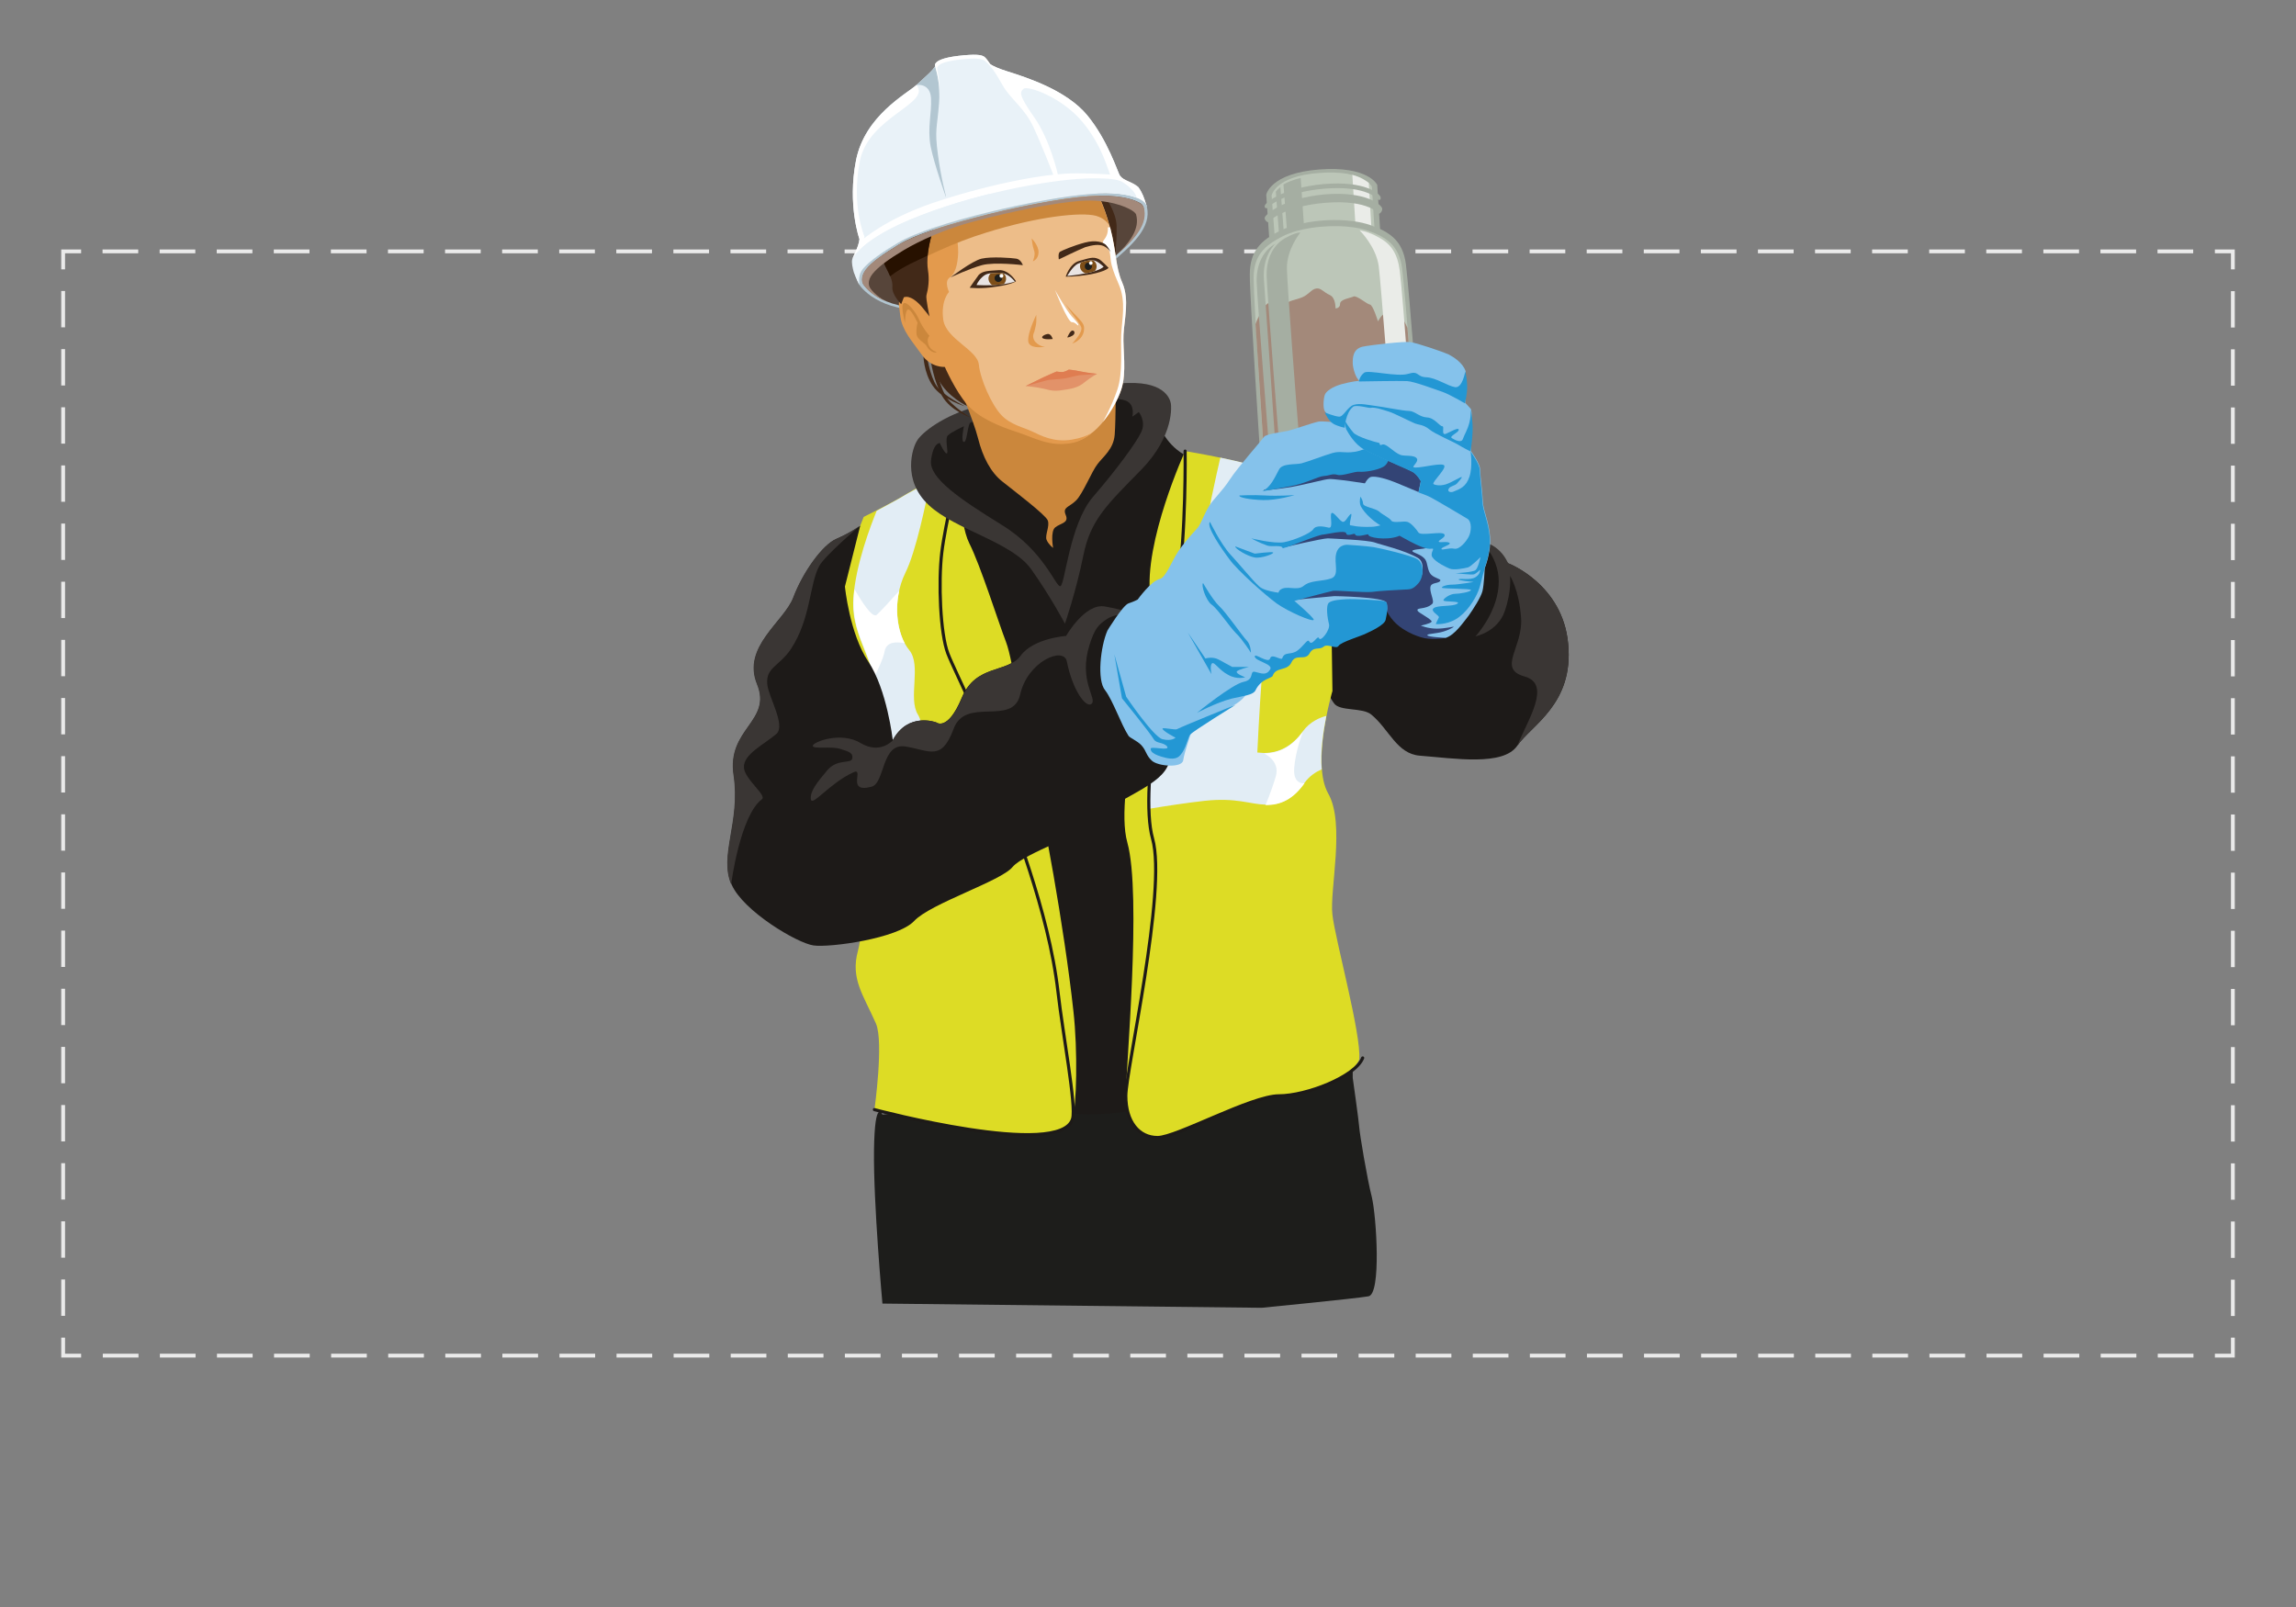 <?xml version="1.0" encoding="UTF-8"?> <!-- Generator: Adobe Illustrator 23.0.4, SVG Export Plug-In . SVG Version: 6.00 Build 0) --> <svg xmlns="http://www.w3.org/2000/svg" xmlns:xlink="http://www.w3.org/1999/xlink" id="Layer_1" x="0px" y="0px" viewBox="0 0 600 420" style="enable-background:new 0 0 600 420;" xml:space="preserve"><rect x="0" y="0" width="600" height="420" fill="#808080" stroke="none"/> <style type="text/css"> .st0{fill:none;stroke:#EAEAEA;stroke-miterlimit:10;} .st1{fill:none;stroke:#EAEAEA;stroke-miterlimit:10;stroke-dasharray:9.323,5.594;} .st2{fill:none;stroke:#EAEAEA;stroke-miterlimit:10;stroke-dasharray:9.498,5.699;} .st3{fill:#1D1D1B;} .st4{fill:#845A2E;} .st5{fill:#422918;} .st6{fill:#1D1A18;} .st7{fill:#3A3634;} .st8{fill:#A5AEA2;} .st9{fill:#BCC6B8;} .st10{fill:#EAECE8;} .st11{fill:#A3897A;} .st12{fill:#DDDC25;} .st13{fill:#E2EDF5;} .st14{fill:#FFFFFF;} .st15{fill:none;stroke:#1D1A18;stroke-width:0.817;stroke-linecap:round;stroke-linejoin:round;stroke-miterlimit:10;} .st16{fill:#CB873C;} .st17{fill:#B2C6D1;} .st18{fill:#57453A;} .st19{fill:#EDBD89;} .st20{fill:#E39A4D;} .st21{fill:#271100;} .st22{fill:#E9E4E3;} .st23{clip-path:url(#SVGID_2_);fill:#7D4E18;} .st24{fill:#E29269;} .st25{clip-path:url(#SVGID_4_);fill:#7D4E18;} .st26{fill:#DF7D51;} .st27{fill:#E9F2F8;} .st28{fill:#334475;} .st29{fill:#85C2EB;} .st30{fill:#2397D4;} </style> <g> <g> <g> <polyline class="st0" points="583.5,349.6 583.5,354.3 578.8,354.3 "></polyline> <line class="st1" x1="573.2" y1="354.3" x2="24" y2="354.3"></line> <polyline class="st0" points="21.2,354.3 16.5,354.3 16.5,349.6 "></polyline> <line class="st2" x1="16.5" y1="343.9" x2="16.5" y2="73.2"></line> <polyline class="st0" points="16.5,70.4 16.5,65.7 21.2,65.7 "></polyline> <line class="st1" x1="26.8" y1="65.7" x2="576" y2="65.7"></line> <polyline class="st0" points="578.8,65.7 583.5,65.7 583.5,70.4 "></polyline> <line class="st2" x1="583.5" y1="76.1" x2="583.5" y2="346.8"></line> </g> </g> </g> <g> <path class="st3" d="M230.6,291.3c0,0-2-4.6-2.2,9.2s2.2,40.2,2.2,40.2l99.1,1.1c0,0,24.5-2.4,27.9-3c3.4-0.5,2.1-20.8,0.9-25.9 c-1.3-5.1-3.2-16.7-3.3-18.3s-1.7-12.9-1.7-12.9v-1.7L230.6,291.3z"></path> <path class="st4" d="M205.7,190.9c0,0,7.9,11.2,11.2,11.7c3.3,0.6,19.2-3.2,19.2-3.2l-8.2,18.8c0,0-8.2,4-16.4,3.8 c-8.2-0.3-15.5-3.1-15.5-3.1l7.4-14.6L205.7,190.9z"></path> <path class="st4" d="M237.9,262.9c0,0,3.1,4.9,3.2,7.4c0.1,2.5-4.8,7.6-4.8,7.6l14.3,6.8c0,0-6.2-12.1-2.6-13.4 c3.7-1.3,5.4-5.1,5.4-5.1L237.9,262.9z"></path> <path class="st5" d="M243.4,94.2c0,0,0.8,4.7,4,8c3.2,3.4,7.1,4.7,7.1,4.7l-6.9-11.7L243.4,94.2z"></path> <path class="st6" d="M387,141.5c0,0,4.4,2.5,7.1,5.7c0,0,14.3,5.4,15.7,21.1c1.5,15.7-9.6,21.2-13.3,26.6 c-3.7,5.4-16.4,3.3-25.5,2.6c-6-0.5-8-6.9-12.6-10.7c-2.3-2-8.3-0.8-9.8-3c-4.7-6.4-3.8-19.4-3.8-19.4l1.2-32.9L387,141.5z"></path> <path class="st7" d="M387,141.5c0,0,4.7,0.4,7.1,5.7c0,0,14.3,5.4,15.7,21.1c1.5,15.7-9.6,21.2-13.3,26.6 c2.7-6.7,9.1-16.1,1.9-18.1c-7.2-2-0.4-7.6-0.9-15.2c-0.5-7.5-2.9-11.1-2.9-11.1s0.5,3.9-1.4,9.3c-1.9,5.4-7.6,6.5-7.6,6.5 s5.4-5.8,6-13C392.3,146.1,387,141.5,387,141.5z"></path> <path class="st8" d="M330.9,50.9c0,0,1-5.6,13.8-6.6c12.9-1,15.2,4,15.2,4l0.8,12.3l-29,1.9L330.9,50.9z"></path> <path class="st9" d="M332.3,51.1c0,0,0.9-5.1,12.5-5.9c11.6-0.9,13.7,3.6,13.7,3.6l0.7,11.1l-26.1,1.7L332.3,51.1z"></path> <path class="st8" d="M336.4,61.4l4.5-0.3l-1-14.6c-2,0.5-3.5,1.1-4.5,1.7L336.4,61.4z"></path> <path class="st8" d="M334.4,63.2l-1-13.1c0.3-0.5,1.2-1.2,1.2-1.2l1,13.3L334.4,63.2z"></path> <path class="st10" d="M353.4,45.7l0.9,14.5l4.1-0.3l-0.7-12.1C356.9,47.2,355.6,46.3,353.4,45.7z"></path> <path class="st8" d="M346.1,57.6c0,0,6.7-0.6,11.9,1.2c5.2,1.8,8.6,4.1,9.4,10.3c0.8,6.2,3.9,46.5,3.9,46.5l-20.4,1.5l-21.5,3 c0,0-2.8-42-2.8-48.3c0-6.3,3-9,7.9-11.5C339.4,57.9,346.1,57.6,346.1,57.6"></path> <path class="st9" d="M346.2,59.2c0,0,6.3-0.6,11.3,1.1c4.9,1.7,8.1,3.9,8.9,9.8c0.8,5.9,3.7,44.2,3.7,44.2l-19.4,1.4l-20.4,2.8 c0,0-2.7-39.9-2.7-45.8c0-6,2.9-8.5,7.5-10.9C339.8,59.4,346.2,59.2,346.2,59.2"></path> <path class="st11" d="M330.3,118.5l20.4-2.8l19.4-1.4c0,0-1.2-15.8-2.3-28.6c-0.6-1.4-1.5-3.1-2.5-3.2c-1.9-0.1-2.8-0.7-3.6-0.4 c-0.8,0.3-1.6,1.9-1.6,1.9s-1.3-4.3-2.1-4.4c-0.8-0.1-3.5-2.5-4.3-2.1c-0.8,0.4-3.5,0.7-3.5,1.9c0,1.2-1.2,1.2-1.2,1.2 s0.1-2.8-1.5-3.5c-1.6-0.7-2.3-1.9-3.5-1.7c-1.2,0.1-2,1.6-3.7,2.3c-1.7,0.7-3.7,0.9-4.1,1.7c-0.4,0.8-0.9-1.7-1.9-1.6 s-3.5,1.6-4,2.5c-0.4,0.7-1.6,2.6-2.2,4.4C329,98.3,330.3,118.5,330.3,118.5z"></path> <g> <path class="st10" d="M360.3,69.6c0.6,4.9,2.9,35.2,3.9,48.2l5.3-0.4c0,0-2.9-40.4-3.7-46.6c-0.6-4.6-2.3-7-5.4-8.7 c-3-1.7-5.1-1.9-5.1-1.9S359.6,64.4,360.3,69.6z"></path> </g> <g> <path class="st8" d="M336.3,70.2c0.1,4.7,2.3,33.4,3.3,45.7l-5.3,0.4c0,0-3.1-38.3-3.3-44.2c-0.1-4.9,2-8.3,4.9-9.9 c2.9-1.6,3.9-1.4,3.9-1.4S336.2,65.2,336.3,70.2z"></path> <path class="st8" d="M331.7,117.8c0,0-3.1-38.3-3.3-44.2c-0.1-4.9,2-8.3,4.9-9.9c0,0-3.5,3-3,9.5c0.5,6.5,3.1,44.7,3.1,44.7 L331.7,117.8z"></path> </g> <path class="st6" d="M302.9,111.1c0,0,1.9,5.6,7.5,8.2c5.7,2.6,29.1,9.2,29.1,9.2l5.2,146.4c0,0-31.3,14.7-55.9,16.2 c-24.5,1.5-44.1-12.1-44.1-12.1L227,138.3c0,0,20-10.6,23-14c3-3.4,2.6-6.8,2.6-6.8L302.9,111.1z"></path> <path class="st12" d="M309.7,117.9c0,0-10.9,23.8-9.1,38.1c1.9,14.3-9.8,50.6-6,64.2c3.8,13.6-0.4,59.5-0.4,66.2 c0,6.8,3.4,10.9,8.3,10.9c4.9,0,24.5-10.9,31.7-10.9c7.2,0,19.1-4.6,21-9.5c0.6-6.5-6.3-31.4-7-37.8c-0.8-6.4,3.4-23.8-1.1-31.7 c-4.5-7.9,1.1-26.8,1.1-26.8l-0.8-54.7c0,0-14-2.6-21.1-4.5C319.1,119.4,309.7,117.9,309.7,117.9z"></path> <path class="st13" d="M300.2,211.4c4.8-0.8,10.1-1.6,14.6-2.1c8.3-0.9,11.8,0.9,15.9,1c4.1,0.1,7.4-1.7,10.2-5.7 c1.3-1.8,3-2.9,4.5-3.5c-0.4-4.6,0.4-9.9,1.2-14c-1.6,0.4-4.3,1.5-6.1,4c-2.8,3.9-6.2,5.7-10.2,5.7c-4.1-0.1-7.5-1.9-15.9-1 c-4.2,0.5-9,1.2-13.5,1.9l-0.5,7.4L300.2,211.4z"></path> <path class="st14" d="M340.5,191.2c-2.8,3.9-6.2,5.7-10.2,5.7c0,0,4.3,1.9,3.1,6c-1.2,4.1-2.7,7.5-2.7,7.5 c4.1,0.1,7.4-1.7,10.2-5.7c0,0-3,0.5-2.7-3.9C338.5,196.3,340.5,191.2,340.5,191.2z"></path> <path class="st15" d="M309.7,117.9c0,0,0.3,21.2-1.9,35.5c-2.2,14.3-10.4,52.2-6.6,65.8c3.8,13.6-7,60.5-7,67.2 c0,6.8,3.4,10.9,8.3,10.9c4.9,0,24.5-10.9,31.7-10.9c7.2,0,20-5,21.9-9.9"></path> <path class="st13" d="M334.3,123.2c-2.9-0.6-5.8-1.3-8-1.9c-2.4-0.6-4.9-1.2-7.4-1.7c-1.1,4.8-3.5,15.4-4.3,21.7 c-1.1,8.3-4.2,33.2-3.4,38.5c0.8,5.3-3.3,24.7-3.3,24.7l20.2,2c0,0,1.2-29.3,2.7-41c1.5-11.7,0.4-27.9,0.8-32.1 C331.8,130.5,333.4,125.8,334.3,123.2z"></path> <path class="st12" d="M225.7,135.1c0,0,7.5-3.7,11.2-6c3.7-2.3,13.8-7.2,13.8-7.2s-0.3,14.3,2.6,20.1c2.9,5.7,7.6,20.6,9.6,25.8 c2,5.2,3.9,22.1,7.3,35.3c2.3,8.9,7.9,39.1,10.3,61.1c1.2,10.6,0.8,24.9-0.2,28.3c-3.1,10.6-51.8-2.4-51.8-2.4s2.5-17.8,0.4-22.6 c-3.3-7.5-6.7-11.7-4.7-19c3.1-11.9-2.4-33.7-2.4-33.7s10.1-30.1,2.9-39.3c-7.2-9.2-4.9-14.1-4.6-20.6 C220.3,148.3,225.7,135.1,225.7,135.1z"></path> <path class="st15" d="M250.7,121.9c0,0-3.7,15-4.6,22.6c-0.9,7.6-0.4,21.1,1.6,26.3c2,5.2,10.8,21.9,14.2,35.1 c2.3,8.9,12.1,31.5,14.6,53.5c1.2,10.6,4.8,29.6,3.8,33c-3.1,10.6-51.8-2.4-51.8-2.4"></path> <path class="st13" d="M270.2,203c-0.3-1-0.5-2.1-0.8-3.2c-3.2-0.1-6-0.1-7.9,0c-6.1,0.2-20.2,4.5-25.5,2.3c-2.7-1.1-6.7-2.7-10-3.9 c-0.9,4.7-2,9.1-2.9,12.2c3.4,1.3,9.7,3.7,13.3,5.2c5.3,2.2,19.4-2.1,25.5-2.3c2.4-0.1,6.3,0,10.6,0.1 C271.6,208.9,270.8,205.3,270.2,203z"></path> <path class="st13" d="M239.9,186.8c-2.7-4.3,1-12.9-2.3-16.9c-3.3-4-4.6-12.9-1-20.2c2.8-5.6,5.4-18.4,6.5-23.9 c-2.3,1.2-4.7,2.5-6.1,3.3c-2.1,1.3-5.5,3.1-7.9,4.4c-1.5,3.7-5.5,14-6.1,22.9c-0.7,11,7,16.9,6,28.2c-1,11.3,0,25.6,0,25.6 l14.8,1.5C243.7,211.6,242.5,191.1,239.9,186.8z"></path> <path class="st14" d="M231.2,170.1c0.5-2.4,3-2.4,5.2-2c-1.8-3.4-2.6-8.6-1.4-13.7c-2.3,2.6-5,5.5-5.9,6.3c-1.2,1-4.3-4.1-5.8-6.7 c-0.1,0.8-0.2,1.6-0.2,2.4c-0.5,8.2,3.7,13.6,5.4,20.6C229.4,174.9,230.8,172.3,231.2,170.1z"></path> <path class="st7" d="M296.6,100.1c9.2,0.3,9.4,5.6,9.4,5.6s1.1,8-7.8,17.1c-8.9,9.1-13.2,13-15.1,22.4c-1.9,9.4-4.8,17.8-4.8,17.8 s-3.7-7-8.8-14.2c-5.1-7.2-19.9-10.3-26.8-16.8c-7-6.5-4.3-15-3-16.9c1.2-2,6.7-6.5,15.6-8.9C264,103.8,287.3,99.8,296.6,100.1z"></path> <path class="st6" d="M277.1,153.2c-1.2,0.3-4.2-9.2-15.3-16c-11-6.8-19.1-12.3-18.5-16.9c0.6-4.7,2.3-4.5,2.3-4.5s1.2,2.7,1.8,2.7 c0.6,0-0.6-3.8,0.3-4.7c0.9-0.9,4.2-2.4,4.2-2.4s-0.9,4.1,0,4.1c0.9,0,0.9-4.8,1.8-5.1c0.9-0.3,10.9-4.4,21.5-5.4 c10.6-1.1,16.9-1.2,19.2-0.2c2.3,1.1,1.5,4.1,1.5,4.1l1.7-1.2c0,0,2,2.4,0.6,5.3c-1.4,2.9-6.4,9.7-12.6,16.9 C279.5,137,278.3,152.9,277.1,153.2z"></path> <path class="st16" d="M250,99.5c0,0,4.4,10.3,5.6,15.1c1.2,4.8,3.3,8.9,6.4,11.3c3,2.4,11.2,8.6,11.8,10.1c0.6,1.5-0.8,3.9-0.3,5.1 c0.5,1.2,1.7,2.1,1.7,2.1s-0.8-4.4,0.6-5.4c1.4-1.1,3.6-1.1,2.7-3.2c-0.9-2.1,0.9-2,2.7-3.8c1.8-1.8,4.1-7.6,5.6-9.5 c1.5-2,4.2-3.9,4.5-7.7c0.3-3.8,0.3-15.6,0.3-15.6L250,99.5z"></path> <path class="st5" d="M241.3,92.7c0,0,0,4.6,2.5,8.2c2.5,3.6,8.4,5.3,8.4,5.3s-5.8-2.8-7.5-5.4c-1.7-2.7-2.4-7.4-2.4-7.4L241.3,92.7 z"></path> <path class="st5" d="M243.2,94.1c0,0,0.8,5.6,3,9.4c2.2,3.9,7.4,5.6,7.4,5.6s-5.1-3-6.6-5.8c-1.5-2.8-2.9-8.6-2.9-8.6L243.2,94.1z"></path> <path class="st17" d="M253.6,54C239,58.1,225.2,67,224.2,68.6c-1,1.6-0.4,4.4,0.3,5.7c0.7,1.3,6.9,8.5,21,6.2 c14.1-2.3,38.3-6.3,44.4-11.4C296,64,301,59.4,299.7,54c-0.4-1.6-4.3-5-8.9-5.4C280.9,47.8,268.1,49.9,253.6,54z"></path> <path class="st18" d="M253.6,53.7c-14.4,4.1-28.1,12.8-29.1,14.4c-1,1.6,0.4,4.6,0.9,5.8c0.5,1.2,6.2,8.3,20.2,6 c14-2.3,37.9-6.2,43.9-11.3c6-5.1,10.6-9.7,9.3-14.5c-0.4-1.6-3.9-5.4-8.5-5.8C280.7,47.6,268.1,49.7,253.6,53.7z"></path> <path class="st5" d="M288.9,51.6c0,0,2.8,3.8,2.9,7.5c0.1,3.8-0.6,10.9-0.6,10.9l-5.7-18.3L288.9,51.6z"></path> <path class="st19" d="M286.2,49.6c0,0,2.1,3.1,3.9,9.9c1.8,6.8,1.3,10.1,3.2,14.5c1.9,4.4,0.5,9.6,0.3,13.5 c-0.2,3.9,0.9,9.9-0.6,14.4c-1.5,4.5-6.3,12.3-12.3,13.6c-6,1.3-10.2-1.3-14.8-2.8c-4.6-1.5-9.8-3.7-12.9-7.1 c-3.1-3.5-5.9-9.9-5.9-9.9s-3.5,0.3-6.1-3.3c-2.5-3.6-5.1-6.3-5.5-9.8c-0.5-3.6-0.9-4.5,0.8-5.1c1.7-0.6,1.1-4.8,0.8-8.4 c-0.3-3.6-3.8-6.3-3.8-6.3s18.4-8.7,31.9-11.2C278.5,49.3,286.2,49.6,286.2,49.6z"></path> <path class="st20" d="M233.1,63c0,0,3.5,2.6,3.8,6.3c0.3,3.6,0.9,7.8-0.8,8.4c-1.7,0.6-1.2,1.5-0.8,5.1c0.5,3.6,3,6.3,5.5,9.8 c2.5,3.6,6.1,3.3,6.1,3.3s2.8,6.4,5.9,9.9c3.1,3.5,8.3,5.6,12.9,7.1c4.6,1.5,8.8,4.1,14.8,2.8c2.1-0.5,4-1.7,5.7-3.3 c0,0-1.3,1.7-6.1,2.5c-4.7,0.8-8.2-1.1-10.3-2.1c-2.2-1.1-5.7-1.7-8.2-4.4c-2.5-2.7-5.4-9.2-5.8-13.1c-0.4-3.9-8.5-6.6-9.3-11.7 c-0.7-5.1,1.5-7.3,1.5-7.3s-1.3-2.7,0.1-3.7c1.4-0.9,2.2-3.2,2.3-6.7c0-3.5-1.2-8.9-1.2-8.9s-3.7,0.6-8.1,2.3 C236.9,60.9,233.1,63,233.1,63z"></path> <path class="st16" d="M289.8,58.7L289.8,58.7c-1.7-6.3-3.6-9.1-3.6-9.1s-7.7-0.4-21.2,2.2C251.5,54.3,233.1,63,233.1,63 s3.5,2.6,3.8,6.3c0,0.1,0,0.3,0,0.4c4.6-2.5,12.3-6.3,20.8-8.9c13.7-4.3,24.9-5.4,28.7-4.4C288.5,57,289.4,58.2,289.8,58.7z"></path> <g> <path class="st14" d="M289.5,59.4c0.2,3-1.8,3.4-1.2,4.3c0.6,0.9,1.4,1.3,1.7,2.2c0.2,0.9,0.2,2.3,0.5,3.4 c0.5,1.9,1.3,3.7,1.9,5.1c1.9,4.4,0.8,9.1,0.6,13c-0.2,3.9,0.5,9.9-1,14.4c-1.5,4.5-3.8,8.5-3.8,8.5c2.3-2.8,4-6.1,4.8-8.5 c1.5-4.5,0.4-10.5,0.6-14.4c0.2-3.9,1.6-9.1-0.3-13.5c-1.9-4.4-1.4-7.6-3.2-14.5L289.5,59.4z"></path> </g> <path class="st5" d="M244.4,58.4c0,0-2.7,7.2-1.9,12.2c0.4,2.5,0.1,4.8-0.4,6.6c-0.2,0.8,0.8,5.5,0.8,5.5s-0.9-1.2-2-2.5 c-1.1-1.3-3.1-3.1-4.7-2.5l-0.7,1.8c0,0-2.5-2.5-2.3-4.5c0.3-3.7-4.4-7-1.7-9.8C234.1,62.3,244.4,58.4,244.4,58.4z"></path> <path class="st21" d="M232.6,72.2c3.7-2.8,7.2-4.1,9.8-5.4c0-0.3,0.1-0.5,0.1-0.8c0,0,0,0,0,0c0.4-3.2,1.4-6.2,1.7-7.2c0,0,0,0,0,0 c0-0.1,0-0.1,0.1-0.2c0,0,0-0.1,0-0.1c0,0,0,0,0-0.1c0,0,0-0.1,0-0.1s-10.4,4-13,6.7C229.4,67.2,231.6,69.6,232.6,72.2z"></path> <path class="st5" d="M253.4,75.2c0,0,2-2.9,2.4-3.4c1.2-1.1,2.7-1,5.3-1.2c2.6-0.1,4.4,2.9,4.4,2.9s-0.9,0.8-5,1.4 C256.3,75.6,253.4,75.2,253.4,75.2z"></path> <path class="st22" d="M265.2,73.6c0,0-1.7-2.4-4.1-2.3c-2.3,0.1-3.2,0-4.4,1.1c-1.2,1.1-1.5,2.1-1.5,2.1s3.4,0.2,5.8-0.1 C263.5,74.2,265.2,73.6,265.2,73.6z"></path> <path class="st5" d="M289.7,70c0,0-2-2.1-2.6-2.3c-1.5-0.7-2.5-0.2-5.1,0.5c-2.5,0.7-3.5,4.1-3.5,4.1s2.4,0.1,6.5-0.6 C289.1,70.9,289.7,70,289.7,70z"></path> <path class="st22" d="M278.9,72.1c0,0,1.4-2.5,2.8-3.2c1.4-0.6,3.5-1.2,4.6-0.7c1.1,0.5,2.1,1.5,2.1,1.5s-0.7,0.9-4,1.6 C281.1,72,278.9,72.1,278.9,72.1z"></path> <g> <defs> <path id="SVGID_1_" d="M278.9,72.1c0,0,1.4-2.5,2.8-3.2c1.4-0.6,3.5-1.2,4.6-0.7c1.1,0.5,2.1,1.5,2.1,1.5s-0.7,0.9-4,1.6 C281.1,72,278.9,72.1,278.9,72.1z"></path> </defs> <clipPath id="SVGID_2_"> <use xlink:href="#SVGID_1_" style="overflow:visible;"></use> </clipPath> <path class="st23" d="M282.3,70.1c0.3,1,1.5,1.7,2.7,1.4c1.2-0.3,1.8-1.4,1.5-2.4c-0.3-1-1.5-1.7-2.7-1.4 C282.6,68,282,69.1,282.3,70.1z"></path> </g> <path class="st3" d="M283.5,69.9c0.2,0.5,0.7,0.8,1.2,0.6c0.5-0.2,0.8-0.7,0.6-1.2c-0.2-0.5-0.7-0.8-1.2-0.6 C283.6,68.8,283.4,69.4,283.5,69.9z"></path> <path class="st14" d="M284.6,68.9c0.1,0.3,0.4,0.4,0.6,0.3c0.3-0.1,0.4-0.4,0.3-0.6c-0.1-0.3-0.4-0.4-0.6-0.3 C284.7,68.4,284.5,68.7,284.6,68.9z"></path> <path class="st5" d="M267.3,69.3c0,0-0.5-1.5-1.7-1.7c-1.3-0.2-6.5-0.6-9.1,0c-2.5,0.6-8.1,4.9-8.1,4.9s4.9-2.3,8.2-3.2 S267.3,69.3,267.3,69.3z"></path> <path class="st5" d="M276.7,67.8c0,0-0.3-1.6,0.3-2c0.7-0.4,3.5-1.6,6.5-2.4c3-0.8,4.9,0,5.5,0.6c0.6,0.6,1.3,1.9,1.3,1.9 s-0.8-1.1-1.9-1.6c-1.2-0.5-2.8-0.3-4.8,0.3C281.6,65.4,276.7,67.8,276.7,67.8z"></path> <path class="st20" d="M269.9,68.3c0,0,0.8-1.8,0.3-2.9c-0.4-1.1-0.6-3.1-0.6-3.1s1.8,1.8,1.8,3.6C271.4,67.8,269.9,68.3,269.9,68.3 z"></path> <path class="st20" d="M270.8,82.3c0,0,0.1,1.8-0.1,2.7c-0.2,0.8-0.3,1.5-0.6,2.2c-0.3,0.7,0,1.7,0.5,2.2c1.4,1.4,2.6,1.2,2.6,1.2 s-3.3,0.7-4.3-0.8C267.9,88.2,270.8,82.3,270.8,82.3z"></path> <path class="st20" d="M278.4,79.4c0,0,0.9,1.4,2,2.9c1,1.3,2.1,2.8,2.2,3.4c0.2,1.4-2.4,4.1-2.4,4.1s3.2-1,3.1-4.1 c0-1.2-1.1-2.1-2.1-3.2C279.7,81,278.4,79.4,278.4,79.4z"></path> <path class="st5" d="M275.1,88.6c0,0-0.4-1.5-1.4-1.3c-1,0.2-1.9,0.9-1,1.2C273.5,88.8,275.1,88.6,275.1,88.6z"></path> <path class="st5" d="M278.9,88.2c0,0,0.7-1.7,1.3-1.8c0.6-0.1,0.9,0.8,0.1,1.3C279.5,88.2,278.9,88.2,278.9,88.2z"></path> <path class="st24" d="M286.7,97.7c0,0-2.3-0.2-4.2-0.6c-1.9-0.4-3.2-0.5-3.2-0.5s-0.6,0.4-1.4,0.6c-0.7,0.1-1.8-0.1-1.8-0.1 s-1.2,0.5-3.4,1.5c-2.2,1.1-4.7,2.3-4.7,2.3s2.6,0.2,4.8,0.7c2.2,0.6,3.1,0.7,5.9,0.2c2.7-0.4,3.8-1.1,5-2.1 C284.9,98.7,286.7,97.7,286.7,97.7z"></path> <g> <defs> <path id="SVGID_3_" d="M265.2,73.6c0,0-1.7-2.4-4.1-2.3c-2.3,0.1-3.2,0-4.4,1.1c-1.2,1.1-1.5,2.1-1.5,2.1s3.4,0.2,5.8-0.1 C263.5,74.2,265.2,73.6,265.2,73.6z"></path> </defs> <clipPath id="SVGID_4_"> <use xlink:href="#SVGID_3_" style="overflow:visible;"></use> </clipPath> <path class="st25" d="M262.9,73c-0.1,1.1-1.1,2-2.4,1.9c-1.3-0.1-2.2-1-2.2-2.2c0.1-1.1,1.1-2,2.4-1.9C262,70.9,263,71.8,262.9,73 z"></path> </g> <path class="st3" d="M261.9,72.7c0,0.6-0.5,1-1,1c-0.6,0-1-0.5-1-1c0-0.6,0.5-1,1-1C261.4,71.6,261.9,72.1,261.9,72.7z"></path> <path class="st14" d="M262.2,72.1c0,0.3-0.2,0.5-0.5,0.5c-0.3,0-0.5-0.2-0.5-0.5c0-0.3,0.2-0.5,0.5-0.5 C262,71.5,262.2,71.8,262.2,72.1z"></path> <path class="st14" d="M281.8,85c-0.1,0.3-0.7-0.8-1.7-0.8c-1.1,0-4.4-8.4-4.4-8.4s3.1,5.5,4.3,6.8C281.2,83.9,281.9,84.7,281.8,85z "></path> <path class="st26" d="M286.7,97.7c0,0-2.3-0.2-4.2-0.6c-1.9-0.4-3.2-0.5-3.2-0.5s-0.6,0.4-1.4,0.6c-0.7,0.1-1.8-0.1-1.8-0.1 s-1.2,0.5-3.4,1.5c-2.2,1.1-4.7,2.3-4.7,2.3s3-0.8,5.6-1.5c1.2-0.3,2.9-0.2,4.6-0.5c1.8-0.3,3.5-0.9,4.7-0.9 C285.1,97.9,286.7,97.7,286.7,97.7z"></path> <path class="st27" d="M224.6,62.5c0,0-3.2-8.9-0.9-20.6c2.3-11.7,13.2-17.4,15.8-19.7c2.6-2.4,4.4-3.9,5-5.1 c0.6-1.2,11.7-2.4,12.7-1.6c1,0.7,1.2,1.7,6.2,3.2c5,1.6,15.3,4.9,20.7,11.4c5.4,6.5,7.9,14.7,8.6,15.9c0.7,1.2,4.5,2.4,4.9,3.1 c0.5,0.7,0.8,1.4,1.1,2c0.6,1.5,0.9,2.9,0.9,2.9s-2.1-4.3-14.8-3.4c-12.7,0.9-41.5,7.5-50.2,12.7c-4.1,2.4-7.7,4.9-9.3,6.9 c-1.6,2-0.8,4.2-0.8,4.2s-0.8-1.6-1.4-3.3c-0.3-1.1-0.6-2.5-0.4-3.3C222.9,67.1,224.4,64.6,224.6,62.5z"></path> <path class="st14" d="M298.7,51.1c-0.3-0.7-0.6-1.3-1.1-2c-0.5-0.7-4.2-1.9-4.9-3.1c-0.7-1.2-3.2-9.3-8.6-15.9 c-5.4-6.5-15.6-9.8-20.7-11.4c-5-1.6-5.3-2.5-6.2-3.2c-0.5-0.4-3.2-0.3-6,0c3.8,12.9,5.9,26.2,8.1,39.6c9.6-2.3,19.5-4,25.6-4.5 c12.7-0.9,14.8,3.4,14.8,3.4S299.3,52.5,298.7,51.1z"></path> <g> <path class="st14" d="M225.9,61.8c0,0-3.5-8-1.2-19.7c2.3-11.7,18.8-15,14.8-19.9c-2.6,2.4-13.5,8.1-15.8,19.7 c-2.3,11.7,0.9,20.6,0.9,20.6c-0.2,2.1-1.8,4.6-1.9,5.4C222.9,67.1,225.7,63.9,225.9,61.8z"></path> </g> <path class="st27" d="M290.3,46.1c-0.7-1.2-2-7.7-7.4-14.2c-5.4-6.5-14.3-9.6-15.4-8.7c-1,0.9-1.4,1.5,2.8,7.5 c4.2,6,6.2,15.1,6.2,15.1L290.3,46.1z"></path> <path class="st17" d="M244.5,17.1c-0.6,1.2-2.4,2.7-5,5.1c0,0,3.6-0.6,3.8,3.5c0.2,4.1-1,7.7-0.1,12.6c1,4.9,4,13.2,4,13.2 s-0.2-15.1-0.6-24.5C246.2,17.7,244.5,17.1,244.5,17.1z"></path> <path class="st17" d="M225.5,74c0,0-0.7-1.5,0.8-3.5c1.5-2,4.6-4.1,8.7-6.6c4.1-2.5,11.2-4.7,19.5-6.9c10.8-2.9,22.9-5.2,30-5.7 c7.6-0.5,11.5,0.7,13.3,1.7c1.1,0.6,1.2,1.2,1.2,1.2l0.7-0.2c0,0-0.1-0.9-1.4-1.7c-1.8-1.1-5.8-2.2-13.4-1.7 c-12.7,0.9-41.5,7.5-50.2,12.7c-4.1,2.4-7.7,4.9-9.3,6.9c-1.6,2-0.8,4.2-0.8,4.2L225.5,74z"></path> <path class="st27" d="M244.4,16.7c-0.4,0.6,1.5,3.5,1,10.2c-0.5,6.7-1.2,6.8-0.3,13.5c0.9,6.7,2.2,11.2,2.2,11.2l28-5.8 c0,0-2.8-7.3-5.2-12.5c-2.4-5.2-6.1-7.4-8.2-11.2c-2.1-3.7-4-6.8-4.8-7.3c-0.8-0.5-2.2-0.7-6.7-0.2C246,15.2,244.7,16,244.4,16.7z"></path> <path class="st14" d="M245.4,26.9c0.5-6.7-0.8-8.7-0.4-9.4c0.4-0.6,1-1.3,5.5-1.9c4.5-0.5,5.8-0.3,6.7,0.2c0.8,0.5,2.7,2.5,4.8,6.3 c-2.1-3.7-4-6.8-4.8-7.3c-0.8-0.5-2.2-0.7-6.7-0.2c-4.5,0.5-5.7,1.4-6.1,2.1C244,17.3,245.9,20.2,245.4,26.9z"></path> <path class="st14" d="M297.7,49.1c-1.5-1.6-4.2-1.9-4.9-3.1c0,0-1.8-0.6-11.2-0.7c-9.4-0.1-25.7,3.6-38,7.8 c-12.3,4.2-18.4,9.7-18.4,9.7c-0.2,2.1-2.3,4.3-2.4,5.1c0,0,1.3-5.3,18-11.7c16.7-6.4,35.3-9.5,44.5-9.6 C294.4,46.5,297.7,49.1,297.7,49.1z"></path> <path class="st27" d="M297,51.7c-2.2-0.9-6-1.5-12-1c-12.7,0.9-41.5,7.5-50.2,12.7c-4.1,2.4-7.7,4.9-9.3,6.9 c-1.6,2-0.8,4.2-0.8,4.2s-0.8-1.6-1.4-3.3c-0.3-1.1-0.6-2.5-0.4-3.3c0,0,1.3-5.3,18-11.7c16.7-6.4,35.3-9.5,44.5-9.6 c2.5,0,5.8,0,7.6,0.8C294.5,48.2,296.9,50.2,297,51.7z"></path> <g> <path class="st11" d="M298.9,54.2c0,0-0.1-0.6-1.2-1.2c-1.7-1-5.6-2.3-13.3-1.7c-7,0.5-19.2,2.8-30,5.7 c-8.3,2.2-15.3,4.4-19.5,6.9c-4.1,2.5-7.2,4.6-8.7,6.6c-1.5,2-0.8,3.5-0.8,3.5c0.3,0.7,2.2,3.2,6.2,4.8c-2.8-1.5-4.2-3.3-4.4-3.9 c0,0-0.7-1.4,0.8-3.3c1.5-1.9,4.3-3.9,8.3-6.3c3.9-2.3,10.7-5.5,18.5-7.5c10.2-2.7,20.9-4.8,27.6-5.3c7.2-0.5,11.8,1.5,13.4,2.5 c1,0.6,1.1,1.1,1.1,1.1c1,3.6-1.5,7.2-5.5,10.9C296.6,62.6,300.1,58.5,298.9,54.2z"></path> </g> <path class="st16" d="M244.8,92c0,0-1.7-0.4-2.2-2c-0.5-1.6,0.3-2.2,0.3-2.2s-1.8-2.1-2.7-4.2c-0.9-2.2-3.3-5-4.1-4.3 c-0.8,0.6,0.4,5.1,0.4,5.1s0-3.4,0.8-3.5c0.8-0.2,2.5,3.5,2.5,3.5s-0.4,1.1-0.3,2.8c0.1,1.7,2.3,2.3,2.8,3.5 C243,91.9,244.4,92.4,244.8,92z"></path> <path class="st6" d="M296.6,160.6c0,0-2.8-1.2-8-2.1c-5.2-0.9-10.1,7.7-10.1,7.7s-8.6,0.6-11.9,5.2c-3.4,4.6-11.6,2.1-15.3,11 c-3.7,8.9-6.7,6.4-6.7,6.4s-7.3-2.8-11.3,4.6c0,0-1.5-13.2-6.4-20.5c-4.9-7.3-6.1-19.6-6.1-19.6l4-15.9c0,0-2.4,1.8-6.1,3.4 c-3.7,1.5-8.9,8.9-11.3,15.3c-2.4,6.4-13.5,12.9-9.5,22.7c4,9.8-8,11.6-6.1,23.9c1.8,12.2-3.9,20.9-0.6,28.5 c3,6.9,17.1,15.3,21.4,15.9c4.3,0.6,22-1.8,26.3-6.4c4.3-4.6,22.7-10.4,25.7-14.1c3.1-3.7,19-8.6,23-13.2c4-4.6,14.7-7.6,17.4-12.9 c2.8-5.2,2.8-9.8,2.8-9.8L296.6,160.6z"></path> <path class="st7" d="M222.7,198.3c-0.4,1.4-3.8-0.1-6.5,3c-2.7,3.2-4.6,5.6-4.3,7.6c0.3,2,4.8-4.1,11-7c3.3-1.6-2.1,5.6,4.9,3.7 c3.5-1,2.5-11.5,8.8-10.5c6.3,1,9.4,4,12.6-4.6c3.1-8.6,15.5-0.5,17.4-9c1.9-8.6,11.4-12.7,12.2-8.6c1.5,7.6,5.1,12.4,6.5,11 c1.4-1.4-3.5-6-0.6-15.3c1.4-4.4,2.3-5.3,4.7-6.9c2.7-1.7,7.3-1.1,7.3-1.1s-2.8-1.2-8-2.1c-5.2-0.9-10.1,7.7-10.1,7.7 s-8.6,0.6-11.9,5.2c-3.4,4.6-11.6,2.1-15.3,11c-3.7,8.9-6.7,6.4-6.7,6.4s-7.3-2.8-11.3,4.6c0,0-3.3,3.9-8.5,0.8 c-5.1-3.1-12.4-0.3-12.5,0.7c-0.1,1,5,0,7.4,0.9C222.1,196.5,223,196.9,222.7,198.3z"></path> <path class="st7" d="M199.1,208.9c1.4-1-4.5-5.2-4.7-8.3c-0.2-3.5,5.4-6.1,8.5-8.8c2.5-2.2-2.1-9.7-2.4-13 c-0.4-4.4,3.2-4.7,6.2-9.2c5.2-7.9,4.8-16.9,7.4-21.7c1.4-2.6,10.6-10.5,10.6-10.5s-2.4,1.8-6.1,3.4c-3.7,1.5-8.9,8.9-11.3,15.3 c-2.4,6.4-13.5,12.9-9.5,22.7c4,9.8-8,11.6-6.1,23.9c1.8,12.2-3.9,20.9-0.6,28.5C191,231,193.5,213,199.1,208.9z"></path> <path class="st28" d="M377.8,166.7c0,0-2.7,0.6-5.5,0.1c-2.8-0.6-5.8-2.3-7.1-3.5c-2.7-2.3-3.5-5.3-3.5-5.3l-27.6,1.8l-4.9-39.8 l35-7.2l15,11.1c0,0,8.1,23.5,6.2,31.2C383.5,162.7,377.8,166.7,377.8,166.7z"></path> <path class="st29" d="M289.4,164.8c0,0,4-6.6,5.5-7.1c1.5-0.5,2.4-1,2.4-1s3.5-4.9,5.8-5.4c1.5-0.3,3.1-4.6,4.8-7.2 c2.5-3.6,4.9-5.8,5.4-6.6c0.8-1.3,1.5-3.4,2.7-5.3c1.2-1.9,3.4-3.8,5.4-6.9c2-3.1,8.4-10.3,8.9-11.1c0.5-0.8,5-1.3,6.3-1.6 c1.3-0.3,6.1-2,7.9-2.4c1.8-0.4,14,1.3,14,1.3s4.1,5.1,4.1,7.6c0,2.5-11.7,1.7-13.4,2.7c-1.8,1-19.4,6.4-19.4,6.4s3.9-0.3,7.5-0.9 c4.5-0.8,9-2.1,10.1-2.1c1.9-0.1,16,2,17.1,2.8c2,1.5,2.5,8.9,1.8,10.7s-14.8-1.4-15.9-1.3c-1.1,0.1-15.1,5.7-15.1,5.7 s10.2-2.4,11.7-2.4c1.5,0.1,10.3,0.4,12.3,1.1c1.3,0.5,7.8,2,11.2,4c1.7,1,1.2,3.3,1.2,3.8c0,2.5-5.7,4.2-5.7,4.2l-18.1-0.2 l-10,3.2l10.8-1c0,0,13.1,0.2,13.6,1.7c0.5,1.5,0.4,5.1-4.4,6.6c-4.8,1.5-8.6,3.2-10.9,3.7c-2.3,0.5-6.1,2.9-8.1,3.6 c-2,0.8-12.8,9.2-12.8,9.2s-0.4,1.6-3,3.3c-3.4,2.2-7.1,3.1-8.2,4c-2,1.5-3.7,3.9-3.7,3.9s-1.7,4.8-2,6.9c-0.3,2.1-6.6,1.6-8.2,0.1 c-1.6-1.5-1.3-2.4-2.7-4c-1.1-1.2-3-1.9-3.4-2.5c-2-3.1-4-9.1-6.1-11.9C286.6,177.8,287.6,168.9,289.4,164.8z"></path> <path class="st30" d="M335.2,143.3c2.2-0.5,9.3-3.6,10.7-3.6c0.5,0,5.8-1.3,5.9-0.3c0.2,1,2.2-0.2,2.3,0.2c0.2,1.1,3.6-0.2,3.5,0.1 c-0.3,0.8,4.6,1.6,7.7,0.5c3-1.1,0.8-5.8,0.8-5.8s-3.7,3.2-7.8,3.3c-4,0.1-4.8-0.4-5.4-0.4c-0.6,0,0.8-3.6,0-2.9 c-0.8,0.7-1.4,2.4-2.2,1.9c-0.8-0.4-2.4-2.9-2.8-2.1c-0.4,0.8,0.6,4-0.7,3.7c-1.2-0.3-3.3-0.7-4,0.4c-0.7,1.1-5,2.9-7.6,3.4 c-2.6,0.5-8.6-1-8.6-1s1.9,1.1,4.2,1.9C332.3,143,335.1,142.3,335.2,143.3z"></path> <path class="st30" d="M336.2,157.6c0,0,11.1-3,12.2-3.2c1.1-0.1,8.1,0.5,10.1,0.3c2.1-0.3,6.6-0.5,8.3-0.6c1.7-0.1,2.3,0.1,3.9-1.7 c1.5-1.8,1.4-5.3-0.4-6.3c-1.8-1-9.5-2.8-11.3-3.1c-1.8-0.3-6.6-0.6-6.6-0.6s-2.5-0.4-3.2,2.2c-0.7,2.6,1,5.8-1.4,6.6 c-2.4,0.8-5.3,0.4-7.1,1.9c-1.8,1.5-4.5-0.3-6.2,1.1C333,155.6,336.2,157.6,336.2,157.6z"></path> <path class="st30" d="M316.2,136.4c0,0,2.8,5.8,5.4,8.6c2.6,2.8,5.8,6.8,7.5,8.3c1.7,1.5,6.9,1.8,6.9,1.8s7.6,6.4,7.3,6.9 c-0.3,0.6-6.6-2.1-9.7-4.3c-3-2.2-10.3-8.7-12.3-11.5C319.2,143.4,315.1,137.5,316.2,136.4z"></path> <path class="st30" d="M314.4,152.4c0,0,2.5,4.4,4.2,6c1.7,1.5,6.1,7.9,7.2,9c1.1,1.1,1.1,3.2,1.1,3.2s-2.2-3.5-3.9-5.1 c-1.7-1.7-4.8-6.4-6.4-7.5C315.1,156.9,313.8,152.8,314.4,152.4z"></path> <path class="st30" d="M310.4,165.3l4.6,6.8c0,0,1.9-0.6,3.5,0.3c1.5,0.8,3.5,1.9,3.5,1.9h4.4c0,0-2.9,0.7-3.2,1.2 c-0.3,0.6,2.2,1.5,2.2,1.5s-2.1,0.7-4.4-0.6c-2.4-1.2-3.7-3.6-4.3-3c-0.6,0.6-0.1,2.8-0.1,2.8L310.4,165.3z"></path> <path class="st30" d="M312.8,186.3c0,0,9.2-7.5,12.2-8.1c3-0.6,1.4-3,3-2.6c1.7,0.4,2.9,1,3.9-0.6c1-1.5-4.1-2.2-4-3.5 c0.1-0.8,3.6,2,4,0.6c0.4-1.5,3,0.7,3.2-0.1c0.6-1.8,2.3-0.7,4-2c1.6-1.2,2.6-3.1,3-2.4c0.8,1.5,2.2-1.8,2.6-0.8 c0.4,1.1,3-2.2,2.6-3.7c-0.4-1.5-0.9-4.9,0-5.6c0.9-0.7,3.1-0.8,4.6-0.9c1.5-0.1,9.1,0.2,10.1,0.6c1,0.4,0.4,3.4,0.1,4.8 c-0.3,1.4-4.1,3.1-5.2,3.6c-1.1,0.6-6.5,2.2-7.1,3.2c-0.6,1-2.8-0.7-3.9,0.2c-1.1,1-2.6-0.2-3.7,1.8c-1.1,2-3.6-0.1-4.7,2.3 c-1.1,2.4-4.1,1.1-4.9,3.5c-0.2,0.7-3,0.7-4.5,3.8c-0.6,1.3-3.4,1.5-6.3,2.2C317.9,183.6,312.8,186.3,312.8,186.3z"></path> <path class="st30" d="M291.2,171l3.1,11.1c0,0,7.1,10.5,9.5,11.1c2.4,0.6,3.4-0.4,3.4-0.4s-3.5-1.8-3.4-2.4 c0.1-0.3,3.3,0.4,3.7,0.2c2.5-1.2,15.4-6.4,15.4-6.4S311.9,191,311,192c-0.5,0.6-1.1,3.7-2.5,5.3c-0.9,1.1-2.2,1.1-3.7,0.8 c-3.8-0.9-4.1-1.8-4.1-2.4c-0.1-0.8,5.2,0.7,4.3-0.6c-1-1.2-2.8-0.7-3.5-1.9c-0.9-1.6-8.3-10.7-8.3-10.7L291.2,171z"></path> <path class="st30" d="M329.8,128.4c0,0,3.2-0.5,7.3-1.3c4.1-0.7,7.3-2.6,8.9-2.7c1.6-0.1,2.1-0.7,3.5-0.3c1.3,0.4,4.6-1,5.8-0.8 c1.2,0.1,4.4-0.3,6.2-1.3c1.8-1,2.1-4.4,1.3-5.8c-0.8-1.4-6.3,1.6-8.9,1.9c-2.6,0.4-3.6-0.3-5.7,0.3c-2.1,0.6-6.5,2.3-8.1,2.7 c-1.6,0.4-5.1-0.1-5.9,1.7C333.2,124.6,332.1,127.4,329.8,128.4z"></path> <path class="st29" d="M377.8,166.7c2.4-0.7,4.7-4.2,6-5.8c1.2-1.7,3.2-4.8,3.6-6.4c0.4-1.5,0.6-6,0.6-6s1.7-4.2,1.4-8.2 c-0.3-4-1.8-6.8-1.9-9.3c-0.1-2.5-0.7-6.8-0.7-8.3c0-1.5-2.4-4.8-2.4-4.8s-0.1-3.8-0.1-5.2c0-1.4,0.6-5.2,0-5.9 c-0.6-0.7-1.4-1.5-1.4-1.5s0.2-5.8,0.1-8.3c-0.8-2.3-3.2-3.7-4.5-4.4c-1.3-0.6-8.3-3-10-3.2c-1.7-0.2-9.8,0.7-12.4,1.2 c-2.6,0.6-2.6,3-2.6,4.3c0,1.2,0.8,4.1,1.8,4.6c0,0-2.2,0.2-4.7,0.9c-2.5,0.7-4.1,1.9-4.4,2.8c-0.3,0.8-0.6,3.6,0.1,4.4 c0.7,0.8,1.6,2.5,2.6,2.8s2.7,1.2,2.7,1.2s1.7,4,4.9,5.8c3.2,1.8,11.5,5.2,12.7,5.9c1.2,0.7,2.1,2.4,2.1,2.4l-0.6,2.9 c0,0-4.3-1.8-6-2.5c-1.7-0.7-5.3-1.9-6.6-1.4c-1.4,0.6-3.5,5.4-2.5,7.3c1,1.9,3.6,4.4,6.6,5.8c3,1.4,10.7,4.3,10.9,5.1 c0.2,0.7-4,0.5-4,1.1c0,0.5,2.4,0.8,3.4,2.3c0.6,0.9,0.5,2.9,1.5,3.9c0.9,0.9,2.5,1.1,2.4,1.5c-0.2,0.8-2.1,0.5-2.5,1.4 c-0.6,1.3,1.1,4,0.4,4.7c-1.8,1.7-4.4,0.8-3.8,1.9c0.3,0.5,3.9,2.3,3.6,2.8c-0.3,0.5-2.8,1-2.8,1s1.8,0.8,4.2,0.8 c2.2,0,4.5-0.6,4.4-0.5c-0.1,0.2-2.1,1.3-4.2,1.6c-2.4,0.4-2.6,0.3-2.7,0.6C373,166.5,377.8,166.7,377.8,166.7z"></path> <path class="st30" d="M355.1,99.7c0,0,10.7-0.2,12.6-0.1c1.9,0.1,7.4,2.2,9.2,2.8c1.8,0.6,5.9,3,5.9,3s0.6-2.1,0.6-4.3 c0-2.2-0.5-4-0.5-4s-0.7,4.3-2.6,4.1c-2-0.3-5-2.5-7.6-2.6c-2.6-0.1-1.8-1.8-4.7-0.9c-2.9,0.9-10.4-1.1-11.5-0.3 C355.3,98.3,355.1,99.7,355.1,99.7z"></path> <path class="st30" d="M346.2,107.8c0,0,2.5,1,3.7,1.1c1.2,0.1,2.2-2.6,3.9-3.1s3.9,0.1,5.7,0.3c1.8,0.2,7.2,1.3,8.7,1.3 c1.5,0,2.7,1.6,4.7,1.7c2,0.1,3.3,2.3,4,2.3c0.7,0-0.4,2.4,0.9,2c1.2-0.5,3.3-1.8,3.4-1.1c0.1,0.7-2.6,1.7-1.8,2.2 c0.8,0.5,2.5,1.4,2.9,0.2c0.4-1.2,1.2-2.3,1.7-4.3c0.5-2,0.3-3.5,0.3-3.5s0.3,1.1,0.5,3.9c0.2,2.8-0.5,7.2-0.5,7.2 s-1.8-0.9-3.3-1.8c-1.5-0.9-5.9-2.7-7.5-4c-1.6-1.3-2.8-1.1-3.9-1.6c-1.2-0.5-5.5-2.7-6.6-3c-1-0.3-3.7-1.3-4.9-1 c-0.3,0.1-3.7-0.9-4.5-0.3c-2,1.6-2.2,5.5-2.2,5.5s-1.6-0.3-2.9-1C347.1,110,346.2,107.8,346.2,107.8z"></path> <path class="st30" d="M389.3,140.4c-0.3-4-1.8-6.8-1.9-9.3c-0.1-2.5-0.7-6.8-0.7-8.3c0-1.5-2.4-4.8-2.4-4.8s0.6,3.9-0.3,6.6 c-0.9,2.7-2.5,3.2-4.2,3.9c-0.7,0.3-1.7,0-1.2-0.8c0.4-0.7,1.6-0.7,2.2-1.4c0.4-0.4,1.3-1.5,1.2-1.6c-0.2-0.2-2.4,1.3-4.2,1.9 c-1.7,0.5-3,0.1-3.2-0.1c-0.5-0.5,4-4.5,2.6-5c-1.4-0.5-6.9,1.1-7.8,0.6c-0.4-0.2,1.3-1.4,0.9-2.2c-0.6-1.1-3.2-0.6-4.3-1 c-1.9-0.7-3.7-3.1-4.8-2.7c-1,0.4-0.3-0.4-1-0.5c-0.7-0.1-5.5-1.5-6.5-2.6c-1-1.1-2.3-3.2-2.3-3.2s0,1,0.4,2.3 c0.6,1.1,2.2,3.9,4.7,5.3c3.2,1.8,11.5,5.2,12.7,5.9c1.2,0.7,2.1,2.4,2.1,2.4l-0.6,2.9c0,0,2.3,0.8,3.2,1.3c1,0.5,8.3,4.8,9.6,5.6 c1.2,0.8,1,3.4,0.3,4.7c-0.7,1.3-2.4,3.4-3.8,3.1c-1.4-0.3-3.2,0.5-3.3,0.1c-0.2-0.5,2.6-1.1,2.1-1.6c-0.6-0.5-2.5,0-2.8-0.3 c-0.3-0.4,2.1-1.2,1.4-2c-0.7-0.8-6,0.5-6.7-0.4c-0.6-0.9-1.9-2.5-2.9-2.8c-1-0.3-3.6,0.4-4.2-0.3c-0.5-0.8-2.2-1.5-3.2-2.4 c-1-0.9-4.2-1.2-4.2-2.1c0-0.6-0.4-1.4-0.7-1.8c-0.2,1-0.2,1.9,0.1,2.5c1,1.9,3.6,4.4,6.6,5.8c3,1.4,9.5,5.8,11.9,5.3 c1.1-0.2-0.5,1.1,0.2,2.2c0.9,1.4,3.8,2.7,4.5,3c1.2,0.5,4-0.1,4.8-0.3c0.8-0.2,3.3-2.7,3.3-2.7s-0.6,2.8-1.3,3.4 c-0.7,0.6-5.2,0.8-5.2,0.8s4.1,0.5,4.8,0.3c0.6-0.2,1.6-1.2,1.6-1.2s0.1,1.2-1.3,2c-1.4,0.8-3.8,0.2-4.3,0.5 c-0.5,0.3,3.9,0.7,3.9,0.7s-4.1,0.7-5.6,0.7c-1.5,0-2.8,0.5-2.7,0.8c0.2,0.3,7.6,0.2,7.6,0.6c0,0.5-3,1-4.2,1s-3,1.2-3,1.7 s4.9,0.1,3.6,0.9c-1.2,0.8-5.3,0.3-6.2,1.2c-0.9,0.8,1.7,1.9,1.4,2.4c-0.3,0.5-0.8,1.7-0.8,1.7s2.6,0.3,5.3-1.3 c2.7-1.6,4.9-5,5.8-7.3c0.8-2,0.9-3.5,1.6-5.6c0-0.2,0-0.3,0-0.3S389.6,144.4,389.3,140.4z"></path> <path class="st30" d="M323.9,129.5c0,0,3.5-0.2,6.8,0c3.4,0.2,7.6-0.1,7.6-0.1s-4.6,1.4-8.2,1.3C326.5,130.6,323.6,130,323.9,129.5 z"></path> <path class="st30" d="M322.8,142.8l5.1,1.9c0,0,4.5-0.6,4.8-0.3c0.3,0.3-3,1.6-4.8,1.3C326,145.4,322.7,143.4,322.8,142.8z"></path> <path class="st8" d="M331.3,58.1c0,0,3.9-4.2,15.1-5.1c11.2-0.9,14,2.9,14,2.9s0.9-0.5,0.8-1.4c-0.1-0.9-4.1-4.6-15-3.7 c-10.9,1-15.6,5.3-15.7,6.1C330.4,57.6,331.3,58.1,331.3,58.1z"></path> <path class="st8" d="M331.1,54.4c0,0,3.9-4.2,15.1-5.1c11.2-0.9,14,2.9,14,2.9s0.7,0.3,0.6-0.6c-0.1-0.9-3.9-4.4-14.8-3.5 c-10.9,1-15.4,4.9-15.5,5.7C330.4,54.6,331.1,54.4,331.1,54.4z"></path> </g> </svg> 
